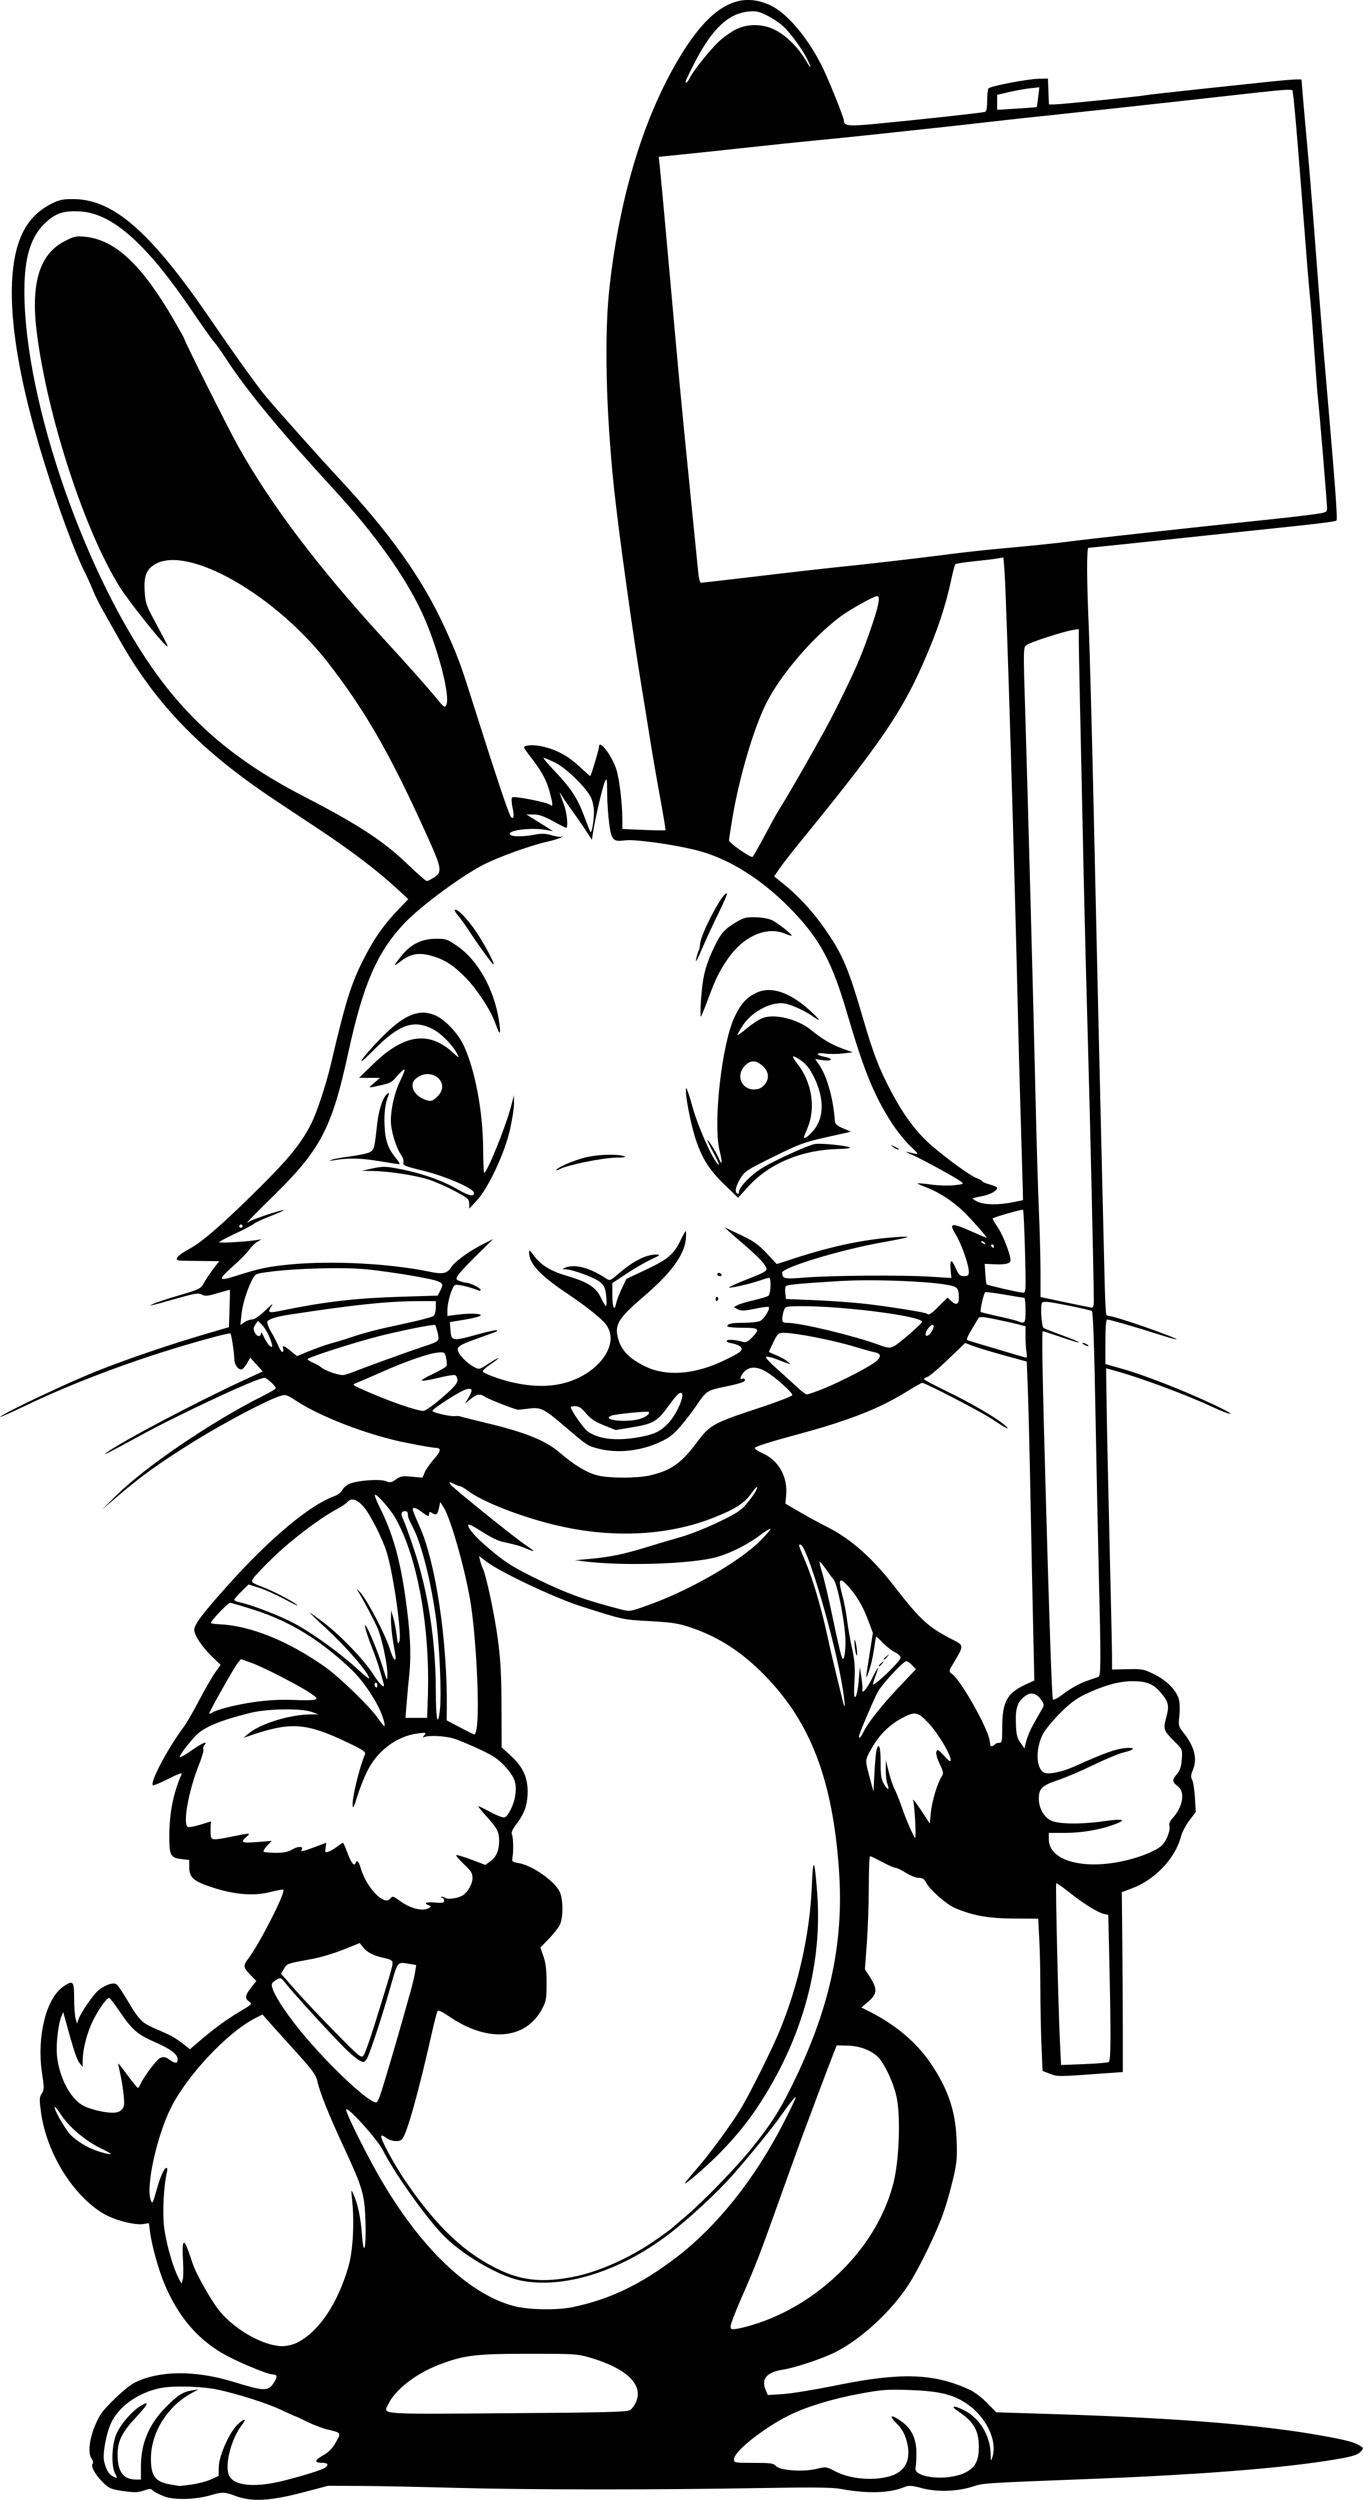 <?xml version="1.0" encoding="UTF-8" standalone="no"?>
<!-- Created with Inkscape (http://www.inkscape.org/) -->

<svg
   width="58.98mm"
   height="108.112mm"
   viewBox="0 0 58.98 108.112"
   version="1.1"
   id="svg1179"
   xml:space="preserve"
   inkscape:version="1.2 (dc2aedaf03, 2022-05-15)"
   sodipodi:docname="Cute rabbit holding sign.svg"
   xmlns:inkscape="http://www.inkscape.org/namespaces/inkscape"
   xmlns:sodipodi="http://sodipodi.sourceforge.net/DTD/sodipodi-0.dtd"
   xmlns="http://www.w3.org/2000/svg"
   xmlns:svg="http://www.w3.org/2000/svg"
   xmlns:rdf="http://www.w3.org/1999/02/22-rdf-syntax-ns#"
   xmlns:cc="http://creativecommons.org/ns#"
   xmlns:dc="http://purl.org/dc/elements/1.1/"><title
     id="title1199">Cute rabbit holding sign</title><sodipodi:namedview
     id="namedview1181"
     pagecolor="#ffffff"
     bordercolor="#666666"
     borderopacity="1.0"
     inkscape:showpageshadow="2"
     inkscape:pageopacity="0.0"
     inkscape:pagecheckerboard="0"
     inkscape:deskcolor="#d1d1d1"
     inkscape:document-units="mm"
     showgrid="false"
     inkscape:zoom="0.69041105"
     inkscape:cx="295.47615"
     inkscape:cy="488.83922"
     inkscape:window-width="1920"
     inkscape:window-height="991"
     inkscape:window-x="-9"
     inkscape:window-y="-9"
     inkscape:window-maximized="1"
     inkscape:current-layer="layer1" /><defs
     id="defs1176" /><g
     inkscape:label="Lager 1"
     inkscape:groupmode="layer"
     id="layer1"
     transform="translate(-26.892,-19.049)"><path
       style="fill:#000000;stroke-width:0.072"
       d="m 34.012,127.018 c -0.212,-0.076 -0.435,-0.187 -0.496,-0.248 -0.098,-0.098 -0.145,-0.099 -0.404,-0.007 -0.234,0.083 -0.401,0.089 -0.824,0.03 -0.612,-0.085 -0.692,-0.121 -1.004,-0.447 -0.294,-0.307 -0.468,-0.642 -0.386,-0.741 0.038,-0.045 0.022,-0.133 -0.039,-0.216 -0.217,-0.297 -0.047,-1.18 0.362,-1.877 0.207,-0.353 1.123,-1.222 1.482,-1.406 1.056,-0.541 2.63,-0.556 4.304,-0.041 1.342,0.413 1.493,0.415 1.742,0.022 0.153,-0.241 0.143,-0.342 -0.035,-0.342 -0.248,0 -1.658,-0.594 -2.244,-0.945 -1.104,-0.662 -1.9,-1.627 -2.47,-2.996 -0.253,-0.608 -0.545,-1.661 -0.614,-2.216 l -0.049,-0.391 -0.239,0.039 c -0.376,0.061 -1.265,-0.171 -1.737,-0.454 -1.325,-0.794 -2.451,-2.622 -2.694,-4.373 -0.078,-0.56 -0.074,-0.652 0.031,-0.813 0.109,-0.166 0.109,-0.242 0.009,-0.918 -0.229,-1.552 0.182,-3.205 0.925,-3.713 0.424,-0.29 0.467,-0.244 0.468,0.507 5.45e-4,0.367 0.03,0.764 0.065,0.883 l 0.064,0.216 0.058,-0.18 c 0.096,-0.299 0.684,-1.142 0.905,-1.3 0.328,-0.234 0.629,-0.318 0.757,-0.211 0.06,0.05 0.283,0.385 0.496,0.746 0.439,0.745 0.592,0.906 1.051,1.108 0.178,0.079 0.47,0.208 0.649,0.287 0.178,0.079 0.469,0.259 0.645,0.4 l 0.32,0.257 0.35,-0.301 c 0.651,-0.561 1.231,-0.988 1.798,-1.323 0.534,-0.315 0.557,-0.339 0.42,-0.435 -0.2,-0.14 -0.182,-0.278 0.081,-0.61 l 0.226,-0.286 -0.262,-0.269 c -0.308,-0.316 -0.318,-0.391 -0.092,-0.688 0.492,-0.645 1.63,-2.88 1.522,-2.988 -0.021,-0.021 -0.266,0.022 -0.546,0.095 -0.706,0.183 -1.53,0.124 -2.472,-0.178 -0.863,-0.277 -1.053,-0.437 -1.053,-0.888 v -0.318 l -0.338,-0.038 c -0.471,-0.053 -0.527,-0.159 -0.526,-0.986 8.14e-4,-1.001 0.174,-1.874 0.533,-2.682 0.036,-0.081 -0.144,-0.019 -0.576,0.2 -0.345,0.175 -0.646,0.3 -0.668,0.278 -0.135,-0.135 0.655,-1.618 1.372,-2.575 0.097,-0.129 0.38,-0.624 0.63,-1.1 0.25,-0.476 0.561,-1.015 0.692,-1.199 l 0.238,-0.333 -0.363,-0.351 c -0.444,-0.43 -0.778,-0.932 -0.778,-1.17 0,-0.226 0.373,-0.718 1.477,-1.948 1.808,-2.014 3.527,-3.449 4.59,-3.831 0.148,-0.053 0.299,-0.17 0.343,-0.267 0.043,-0.094 0.184,-0.215 0.312,-0.268 0.357,-0.146 1.321,-0.215 1.569,-0.112 0.181,0.075 0.237,0.065 0.434,-0.075 0.198,-0.141 0.285,-0.156 0.688,-0.118 l 0.462,0.043 0.098,-0.232 c 0.054,-0.127 0.235,-0.385 0.401,-0.573 0.314,-0.353 0.328,-0.488 0.051,-0.488 -0.089,0 -0.639,-0.095 -1.223,-0.211 -1.648,-0.328 -3.687,-1.102 -4.786,-1.817 -0.429,-0.279 -0.459,-0.288 -0.721,-0.204 -0.572,0.183 -2.367,1.13 -3.661,1.931 -1.564,0.968 -2.34,1.528 -3.496,2.522 l -0.541,0.465 0.619,-0.613 c 1.264,-1.252 4.109,-3.187 6.319,-4.298 0.327,-0.164 0.595,-0.321 0.595,-0.348 0,-0.094 -0.388,-0.454 -0.489,-0.454 -0.317,0 -3.706,1.58 -5.494,2.561 -1.116,0.612 -1.551,0.834 -1.381,0.704 0.606,-0.463 3.905,-2.207 6.018,-3.18 l 0.78,-0.36 -0.27,-0.299 -0.27,-0.299 -0.146,0.256 c -0.081,0.141 -0.186,0.256 -0.235,0.256 -0.171,0 -0.315,-0.228 -0.315,-0.5 0,-0.252 -0.119,-1.012 -0.165,-1.059 -0.031,-0.031 -1.058,0.239 -2.105,0.552 -2.37,0.709 -4.81,1.637 -6.74,2.563 -0.694,0.333 -1.197,0.554 -1.117,0.491 0.278,-0.222 2.896,-1.46 4.145,-1.96 1.317,-0.527 3.189,-1.166 4.806,-1.638 l 0.949,-0.277 0.026,-0.797 c 0.014,-0.439 0.022,-0.806 0.018,-0.815 -0.004,-0.01 -0.241,0.052 -0.526,0.138 -0.437,0.131 -0.544,0.141 -0.689,0.064 -0.147,-0.079 -0.298,-0.055 -1.098,0.171 -1.194,0.337 -1.258,0.352 -0.999,0.228 0.119,-0.057 0.626,-0.224 1.127,-0.371 0.884,-0.259 0.916,-0.276 1.069,-0.548 0.087,-0.154 0.269,-0.426 0.404,-0.603 l 0.246,-0.322 -0.828,-0.009 c -0.456,-0.005 -0.858,-0.013 -0.895,-0.018 -0.254,-0.035 -0.077,-0.228 0.492,-0.54 0.535,-0.293 1.487,-1.129 3.005,-2.64 1.275,-1.269 1.784,-1.901 2.211,-2.744 0.239,-0.473 0.642,-1.69 0.845,-2.556 0.679,-2.896 0.906,-3.597 1.564,-4.83 0.391,-0.732 0.764,-1.246 1.352,-1.864 L 44.561,57.935 44.056,57.472 c -0.888,-0.816 -2.043,-1.689 -3.528,-2.668 -0.795,-0.524 -1.7,-1.126 -2.011,-1.336 -3.038,-2.059 -4.932,-4.041 -6.462,-6.762 -0.212,-0.377 -0.524,-0.928 -0.693,-1.225 -0.169,-0.297 -0.374,-0.711 -0.456,-0.919 -0.081,-0.208 -0.251,-0.581 -0.376,-0.829 -0.4,-0.791 -1.128,-2.765 -1.719,-4.664 -1.296,-4.162 -1.707,-7.346 -1.193,-9.261 0.256,-0.954 0.743,-1.577 1.537,-1.966 0.322,-0.157 0.479,-0.188 0.944,-0.182 1.723,0.022 3.336,1.445 5.906,5.205 1.035,1.515 2.015,2.881 2.379,3.316 0.513,0.613 2.375,2.699 3.119,3.496 2.246,2.404 3.665,4.395 4.624,6.493 0.539,1.178 0.667,1.517 1.134,2.986 0.76,2.393 0.848,2.667 1.266,3.929 0.223,0.674 0.435,1.256 0.471,1.293 0.125,0.129 0.153,-0.024 0.073,-0.399 -0.048,-0.224 -0.055,-0.404 -0.016,-0.443 0.073,-0.073 1.506,0.208 1.651,0.324 0.121,0.097 0.117,-0.003 -0.024,-0.545 -0.129,-0.498 -0.353,-0.914 -0.802,-1.491 -0.17,-0.218 -0.309,-0.418 -0.309,-0.445 -1.44e-4,-0.118 0.462,-0.133 0.872,-0.028 0.595,0.152 1.055,0.412 1.557,0.879 0.228,0.212 0.422,0.386 0.431,0.386 0.033,0 0.383,-1.163 0.383,-1.271 0,-0.354 0.583,0.421 0.758,1.008 0.126,0.421 0.248,1.454 0.25,2.109 l 0.001,0.44 0.919,0.04 c 0.505,0.022 0.931,0.028 0.945,0.014 0.014,-0.014 -0.089,-0.652 -0.231,-1.417 -0.141,-0.765 -0.342,-1.927 -0.445,-2.581 -0.103,-0.654 -0.266,-1.662 -0.362,-2.24 -0.382,-2.308 -0.988,-6.674 -1.185,-8.537 -0.356,-3.369 -0.429,-6.677 -0.193,-8.753 0.449,-3.956 1.49,-7.354 3.038,-9.917 1.318,-2.183 2.532,-2.875 3.916,-2.234 0.738,0.342 1.669,1.456 2.282,2.732 0.291,0.605 0.901,2.129 0.902,2.25 5.46e-4,0.242 0.193,0.261 1.459,0.139 1.868,-0.18 4.548,-0.473 4.651,-0.509 0.059,-0.02 0.09,-0.187 0.091,-0.484 5.44e-4,-0.249 0.025,-0.487 0.054,-0.529 0.07,-0.101 1.674,-0.41 2.179,-0.42 l 0.396,-0.008 0.021,0.559 0.021,0.559 0.231,-2.71e-4 c 0.271,-5.5e-4 3.679,-0.343 3.944,-0.397 0.099,-0.02 1.105,-0.134 2.235,-0.254 1.13,-0.12 2.504,-0.266 3.053,-0.324 0.549,-0.058 1.104,-0.106 1.233,-0.106 h 0.234 l 0.047,0.595 c 0.026,0.327 0.111,1.292 0.19,2.145 0.079,0.852 0.208,2.409 0.288,3.46 0.279,3.682 0.378,4.926 0.542,6.83 0.41,4.767 0.5,5.992 0.444,6.048 -0.045,0.045 -0.854,0.146 -2.788,0.345 -0.615,0.063 -1.863,0.195 -2.775,0.293 -2.587,0.277 -5.105,0.54 -5.169,0.54 -0.079,0 -0.072,1.491 0.014,3.375 0.039,0.86 0.136,4.466 0.215,8.015 0.174,7.8 0.269,11.926 0.363,15.75 0.039,1.586 0.087,3.575 0.106,4.421 0.019,0.846 0.053,1.567 0.076,1.604 0.023,0.037 0.09,0.067 0.15,0.067 0.251,0 3.099,0.997 2.875,1.006 -0.04,0.001 -0.413,-0.106 -0.829,-0.24 -0.913,-0.293 -2.054,-0.622 -2.159,-0.622 -0.049,0 -0.076,0.337 -0.076,0.963 v 0.963 l 0.703,0.199 c 1.148,0.325 3.192,1.145 4.44,1.78 0.542,0.276 0.198,0.205 -0.431,-0.089 -1.139,-0.532 -3.088,-1.262 -4.21,-1.576 l -0.471,-0.132 0.022,1.595 c 0.012,0.877 0.07,3.574 0.128,5.992 0.058,2.418 0.106,4.632 0.106,4.92 l -2.18e-4,0.523 0.673,-0.015 c 0.63,-0.015 0.704,0 1.15,0.219 0.587,0.289 1.022,0.755 1.088,1.165 0.025,0.158 0.025,0.465 -1.42e-4,0.681 -0.043,0.365 -0.03,0.413 0.18,0.678 0.481,0.607 0.611,1.131 0.404,1.626 -0.086,0.207 -0.092,0.296 -0.026,0.419 0.046,0.086 0.099,0.434 0.119,0.774 l 0.035,0.618 -0.276,0.36 c -0.152,0.198 -0.317,0.518 -0.368,0.711 -0.242,0.927 -1.125,1.858 -2.11,2.226 l -0.445,0.166 0.021,2.16 c 0.012,1.188 0.022,2.939 0.022,3.89 l 8.13e-4,1.73 -0.613,0.044 c -2.243,0.162 -2.199,0.162 -2.537,0.032 l -0.324,-0.124 -0.047,-1.13 c -0.026,-0.621 -0.047,-1.697 -0.047,-2.391 -2.73e-4,-0.694 -0.021,-1.667 -0.047,-2.163 l -0.046,-0.901 -1.053,-0.005 c -1.104,-0.006 -1.785,-0.128 -2.557,-0.459 -0.372,-0.16 -1.081,-0.788 -1.244,-1.102 -0.077,-0.149 -0.156,-0.199 -0.315,-0.199 -0.117,0 -0.365,-0.097 -0.553,-0.216 -0.188,-0.119 -0.391,-0.217 -0.453,-0.218 -0.062,-6.78e-4 -0.321,-0.114 -0.577,-0.252 -0.256,-0.138 -0.491,-0.251 -0.523,-0.251 -0.032,0 -0.057,0.592 -0.057,1.316 5.4e-5,0.724 -0.038,1.823 -0.084,2.444 l -0.084,1.128 0.228,0.356 c 0.319,0.497 0.304,0.713 -0.074,1.037 l -0.304,0.262 0.363,0.184 c 1.118,0.566 2.022,1.33 2.621,2.212 0.761,1.121 1.084,2.067 1.133,3.316 0.031,0.793 0.013,0.998 -0.152,1.705 -0.103,0.442 -0.287,1.091 -0.41,1.442 -0.308,0.881 -1.058,2.425 -1.527,3.145 -0.75,1.151 -2.043,2.34 -3.152,2.9 -0.55,0.278 -1.754,0.681 -2.258,0.756 -0.707,0.105 -0.963,0.398 -0.765,0.876 l 0.093,0.225 0.654,-0.041 c 0.36,-0.022 1.4,-0.192 2.312,-0.378 2.818,-0.573 4.231,-0.524 5.794,0.201 0.183,0.085 0.512,0.337 0.73,0.559 l 0.396,0.405 2.703,0.086 c 5.159,0.165 8.782,0.458 11.353,0.919 1.109,0.199 1.429,0.283 1.682,0.441 0.161,0.101 0.163,0.112 0.043,0.245 -0.158,0.175 -0.43,0.248 -1.588,0.424 -2.123,0.323 -5.625,0.593 -9.795,0.755 -5.035,0.195 -4.941,0.189 -5.406,0.341 -0.662,0.216 -1.544,0.245 -2.199,0.073 -0.462,-0.121 -0.573,-0.129 -0.764,-0.05 -0.646,0.268 -1.605,0.294 -2.769,0.078 -0.349,-0.065 -1.226,-0.074 -3.424,-0.035 -4.585,0.08 -10.105,0.077 -13.155,-0.007 -1.526,-0.042 -3.408,-0.08 -4.181,-0.084 l -1.406,-0.008 -1.14,0.299 c -1.368,0.359 -2.182,0.401 -2.861,0.145 -0.48,-0.18 -0.575,-0.184 -1.081,-0.036 -0.666,0.193 -1.555,0.219 -2.007,0.057 z m 1.178,-0.517 c 0.278,-0.039 0.652,-0.138 0.832,-0.22 l 0.328,-0.15 0.009,-0.399 c 0.011,-0.482 0.469,-1.504 0.821,-1.832 0.301,-0.281 0.403,-0.265 0.178,0.029 -0.499,0.655 -0.778,1.85 -0.523,2.241 0.264,0.403 1.166,0.464 2.355,0.16 0.927,-0.237 1.664,-0.471 1.784,-0.566 0.147,-0.117 0.103,-0.198 -0.108,-0.199 -0.38,-0.002 -0.385,-0.103 -0.013,-0.312 0.26,-0.146 0.416,-0.303 0.57,-0.573 0.24,-0.42 0.242,-0.417 -0.354,-0.556 -0.215,-0.05 -0.612,-0.201 -0.881,-0.334 -0.269,-0.133 -0.504,-0.242 -0.521,-0.242 -0.017,0 -0.303,-0.129 -0.635,-0.286 -0.577,-0.273 -1.881,-0.687 -2.726,-0.865 -0.661,-0.14 -1.871,-0.177 -2.422,-0.075 -0.93,0.173 -1.758,0.723 -2.137,1.421 -0.233,0.429 -0.428,1.409 -0.35,1.756 0.076,0.338 0.198,0.553 0.364,0.642 0.206,0.11 0.221,0.093 0.107,-0.124 -0.176,-0.337 -0.137,-1.279 0.071,-1.726 0.197,-0.424 0.659,-0.956 1.026,-1.183 0.415,-0.256 0.356,-0.096 -0.174,0.471 -0.627,0.671 -0.811,1.043 -0.811,1.633 0,0.74 0.248,1.075 0.798,1.075 h 0.212 v -0.564 c 0,-0.984 0.328,-1.785 1.033,-2.519 0.518,-0.539 0.776,-0.71 1.166,-0.771 l 0.288,-0.045 -0.288,0.157 c -1.062,0.579 -1.766,1.711 -1.766,2.842 0,0.757 0.188,1.002 0.856,1.115 0.183,0.031 0.35,0.06 0.37,0.063 0.02,0.004 0.263,-0.025 0.541,-0.063 z M 65.421,126.136 c 0.68,-0.204 0.926,-0.754 0.694,-1.553 -0.089,-0.305 -0.206,-0.504 -0.43,-0.728 -0.363,-0.363 -0.239,-0.409 0.219,-0.08 0.435,0.313 0.643,0.752 0.643,1.358 0,0.258 -0.016,0.548 -0.036,0.646 -0.09,0.44 1.389,0.584 2.147,0.208 0.442,-0.219 0.594,-0.512 0.589,-1.142 -0.004,-0.682 -0.227,-1.066 -0.858,-1.484 -0.378,-0.25 -0.281,-0.31 0.165,-0.1 0.711,0.334 1.191,1.105 1.207,1.939 0.006,0.316 0.009,0.32 0.075,0.113 0.232,-0.725 -0.296,-1.786 -1.167,-2.345 -0.582,-0.374 -1.175,-0.51 -2.411,-0.553 -0.961,-0.034 -1.197,-0.017 -2.126,0.153 -1.21,0.221 -2.367,0.575 -3.115,0.952 -1.122,0.565 -2.363,1.557 -2.363,1.888 0,0.154 0.023,0.158 0.849,0.158 0.74,0 0.864,0.017 0.965,0.135 0.166,0.193 1.168,0.265 1.748,0.126 0.423,-0.102 0.43,-0.101 0.834,0.111 0.631,0.331 1.648,0.416 2.372,0.199 z m -11.261,-2.856 c 0.086,-0.056 0.206,-0.226 0.267,-0.378 0.297,-0.743 -0.448,-1.438 -2.033,-1.898 -0.515,-0.149 -0.692,-0.16 -2.642,-0.158 -2.304,0.003 -2.788,0.062 -3.867,0.476 -0.991,0.38 -1.89,1.077 -2.187,1.696 -0.224,0.467 -0.55,0.441 5.139,0.401 4.289,-0.03 5.195,-0.054 5.324,-0.139 z m -14.433,-2.903 c 0.944,-0.459 1.773,-1.68 2.244,-3.305 0.193,-0.665 0.261,-1.882 0.159,-2.86 -0.051,-0.488 -0.049,-0.497 0.056,-0.266 0.188,0.414 0.318,1.025 0.367,1.727 0.074,1.051 0.192,0.63 0.154,-0.551 -0.037,-1.168 -0.123,-1.463 -0.941,-3.218 -0.633,-1.359 -1.036,-2.361 -1.138,-2.832 -0.063,-0.292 -0.205,-0.485 -1.026,-1.39 -0.524,-0.578 -1.042,-1.154 -1.152,-1.28 l -0.2,-0.229 -0.305,0.155 c -1.197,0.607 -2.942,2.457 -3.65,3.867 -0.624,1.243 -1.105,3.455 -0.874,4.017 0.069,0.168 0.077,0.152 0.262,-0.505 0.146,-0.52 0.32,-0.901 0.411,-0.901 0.037,0 0.049,0.073 0.027,0.162 -0.143,0.583 -0.205,1.74 -0.129,2.387 0.082,0.692 0.378,1.742 0.624,2.211 l 0.131,0.25 0.052,-0.18 c 0.029,-0.099 0.035,-0.461 0.013,-0.805 -0.053,-0.844 0.018,-1.012 0.207,-0.492 0.08,0.218 0.171,0.482 0.204,0.586 0.138,0.445 0.821,1.652 1.178,2.083 0.682,0.823 1.907,1.505 2.711,1.51 0.176,0.001 0.452,-0.062 0.613,-0.141 z m 19.929,-0.841 c 1.247,-0.412 2.418,-1.118 3.438,-2.071 1.228,-1.148 2.069,-2.51 2.453,-3.976 0.25,-0.954 0.325,-2.863 0.146,-3.728 -0.129,-0.625 -0.536,-1.493 -0.827,-1.766 -0.306,-0.287 -0.791,-0.464 -1.305,-0.476 l -0.463,-0.011 -0.17,0.433 c -0.188,0.48 -0.952,2.506 -1.345,3.568 -0.139,0.377 -0.582,1.606 -0.984,2.732 -0.842,2.359 -0.997,2.758 -1.628,4.2 -0.254,0.582 -0.463,1.128 -0.463,1.214 0,0.143 0.025,0.152 0.306,0.107 0.168,-0.027 0.546,-0.129 0.84,-0.226 z m -7.958,-0.712 c 1.602,-0.339 2.921,-0.974 4.46,-2.145 1.751,-1.333 3.394,-3.39 4.63,-5.798 0.294,-0.572 0.534,-1.075 0.534,-1.118 0,-0.075 -0.251,0.237 -0.675,0.84 -0.332,0.472 -1.249,1.6 -2.007,2.468 -0.68,0.778 -1.942,1.948 -2.832,2.624 -2.115,1.607 -4.576,2.365 -6.415,1.977 -1.001,-0.211 -2.606,-1.173 -3.409,-2.043 -0.794,-0.86 -2.055,-2.651 -2.522,-3.582 -0.239,-0.476 -1.538,-1.917 -1.589,-1.763 -0.034,0.101 0.737,1.674 1.359,2.775 1.779,3.149 3.951,5.244 5.946,5.736 0.64,0.158 1.852,0.172 2.523,0.03 z m -0.015,-1.301 c 1.086,-0.21 2.408,-0.793 3.51,-1.548 0.338,-0.231 0.68,-0.479 0.76,-0.551 0.08,-0.072 0.372,-0.321 0.649,-0.554 0.705,-0.594 2.184,-2.12 2.801,-2.892 0.849,-1.061 1.183,-1.575 1.71,-2.632 1.668,-3.345 2.305,-6.212 2.085,-9.395 -0.269,-3.91 -1.223,-6.413 -3.22,-8.45 -0.99,-1.011 -1.983,-1.652 -3.188,-2.062 -0.528,-0.18 -0.798,-0.222 -1.783,-0.278 -1.202,-0.069 -1.115,-0.05 -2.985,-0.646 -1.115,-0.355 -3.484,-1.472 -4.069,-1.919 l -0.334,-0.255 0.049,0.204 c 0.027,0.112 0.077,0.258 0.111,0.325 0.146,0.285 0.51,1.986 0.653,3.051 0.121,0.899 0.156,1.544 0.161,2.926 l 0.006,1.773 0.405,0.37 c 0.509,0.465 0.726,0.933 0.721,1.555 -0.004,0.55 -0.137,0.936 -0.475,1.378 -0.18,0.236 -0.245,0.38 -0.207,0.459 0.062,0.13 0.076,0.742 0.023,1.014 -0.032,0.161 -0.006,0.183 0.275,0.231 0.591,0.102 1.55,0.774 1.771,1.24 0.155,0.327 0.156,1.129 0.002,1.437 -0.064,0.127 -0.278,0.398 -0.477,0.602 l -0.361,0.371 0.134,0.386 c 0.098,0.282 0.134,0.59 0.134,1.143 0,0.681 -0.019,0.793 -0.193,1.122 -0.706,1.338 -2.35,1.475 -4.014,0.335 -0.302,-0.207 -0.48,-0.289 -0.512,-0.236 -0.027,0.044 -0.124,0.412 -0.216,0.817 -0.613,2.719 -1.098,4.457 -1.315,4.719 -0.115,0.139 -0.481,0.107 -0.693,-0.059 -0.104,-0.082 -0.201,-0.117 -0.214,-0.078 -0.041,0.122 0.537,1.198 1.04,1.936 1.385,2.035 2.643,3.208 4.193,3.908 0.933,0.421 1.816,0.494 3.062,0.254 z m 4.881,-4.106 c 0.059,-0.078 0.29,-0.353 0.513,-0.611 0.564,-0.653 1.507,-1.945 1.892,-2.592 0.413,-0.695 1.324,-2.526 1.652,-3.319 0.82,-1.984 1.316,-4.202 1.4,-6.271 0.054,-1.312 0.12,-1.22 0.234,0.324 0.214,2.899 -0.539,5.867 -2.178,8.588 -0.612,1.016 -1.196,1.77 -2.029,2.621 -0.634,0.647 -1.715,1.565 -1.483,1.259 z m -25.337,-1.47 c -0.656,-0.321 -1.359,-0.919 -1.703,-1.45 -0.127,-0.196 -0.245,-0.343 -0.262,-0.326 -0.064,0.064 0.438,0.952 0.681,1.205 0.297,0.308 0.845,0.621 1.312,0.75 0.574,0.158 0.567,0.112 -0.028,-0.179 z m 0.935,-1.661 c 0.109,-0.12 0.121,-0.219 0.08,-0.633 -0.027,-0.27 -0.093,-0.684 -0.148,-0.92 -0.055,-0.236 -0.093,-0.436 -0.085,-0.445 0.008,-0.008 0.192,0.227 0.409,0.522 0.217,0.295 0.415,0.536 0.441,0.537 0.025,0 0.067,-0.054 0.092,-0.119 0.119,-0.31 0.727,-1.123 0.886,-1.183 0.137,-0.052 0.223,-0.035 0.381,0.077 0.258,0.184 0.361,0.183 0.361,-0.003 0,-0.226 -0.292,-0.448 -0.988,-0.753 -0.752,-0.329 -0.979,-0.526 -1.517,-1.316 -0.223,-0.327 -0.428,-0.595 -0.457,-0.595 -0.106,0 -0.441,0.467 -0.689,0.958 -0.263,0.522 -0.453,1.247 -0.458,1.745 l -0.003,0.288 -0.137,-0.179 c -0.122,-0.158 -0.25,-0.548 -0.604,-1.84 l -0.099,-0.36 -0.084,0.207 c -0.136,0.334 -0.232,1.195 -0.187,1.664 0.093,0.95 0.583,1.888 1.14,2.18 0.296,0.155 0.871,0.296 1.243,0.303 0.208,0.004 0.333,-0.036 0.424,-0.136 z m 11.217,-0.727 c 0.232,-0.741 0.641,-2.123 0.895,-3.023 0.139,-0.496 0.318,-1.128 0.396,-1.406 0.078,-0.278 0.162,-0.638 0.187,-0.8 l 0.045,-0.296 -0.278,-0.046 c -0.563,-0.093 -0.504,-0.172 -0.889,1.178 -0.345,1.21 -0.869,2.785 -0.976,2.937 -0.105,0.149 -0.13,0.154 -0.309,0.061 -0.107,-0.056 -0.373,-0.276 -0.591,-0.49 -0.61,-0.598 -2.272,-2.416 -2.65,-2.899 -0.149,-0.191 -0.179,-0.201 -0.339,-0.115 -0.096,0.052 -0.19,0.134 -0.209,0.183 -0.08,0.208 0.429,1.054 1.211,2.017 1.192,1.467 3.042,3.203 3.316,3.113 0.037,-0.012 0.123,-0.199 0.19,-0.414 z m 31.491,-1.326 c 0.09,-0.056 0.097,-1.097 0.029,-4.201 l -0.048,-2.168 -0.187,-0.039 c -0.26,-0.054 -0.897,-0.451 -1.514,-0.943 -0.286,-0.229 -0.535,-0.401 -0.553,-0.383 -0.037,0.037 0.087,5.322 0.161,6.858 l 0.048,1.001 0.994,-0.039 c 0.546,-0.022 1.028,-0.061 1.07,-0.087 z m -31.79,-1.553 c 0.682,-2.186 0.798,-2.58 0.798,-2.725 0,-0.118 -0.072,-0.162 -0.364,-0.225 -0.457,-0.098 -0.737,-0.241 -0.916,-0.469 l -0.139,-0.177 -0.714,0.286 c -0.393,0.158 -0.99,0.337 -1.327,0.398 -1.118,0.204 -1.104,0.199 -1.237,0.427 l -0.126,0.215 0.598,0.684 c 0.329,0.376 1.109,1.202 1.733,1.837 1.083,1.1 1.14,1.146 1.241,1.009 0.058,-0.079 0.262,-0.647 0.454,-1.261 z m 2.382,-5.115 c 0.091,-0.058 0.088,-0.074 -0.018,-0.115 -0.246,-0.095 -0.116,-0.152 0.272,-0.119 0.331,0.028 0.396,0.014 0.396,-0.084 0,-0.064 -0.038,-0.117 -0.084,-0.117 -0.046,0 -0.066,-0.018 -0.043,-0.041 0.023,-0.023 0.102,-0.003 0.176,0.043 0.134,0.083 0.595,0.008 0.783,-0.128 0.209,-0.152 0.394,-0.492 0.394,-0.727 0,-0.216 -0.059,-0.312 -0.371,-0.605 -0.204,-0.191 -0.352,-0.366 -0.33,-0.388 0.022,-0.022 0.315,0.064 0.65,0.191 l 0.609,0.231 0.222,-0.164 c 0.251,-0.186 0.373,-0.469 0.373,-0.869 0,-0.395 -0.081,-0.553 -0.539,-1.057 -0.225,-0.248 -0.387,-0.451 -0.358,-0.451 0.028,0 0.271,0.118 0.539,0.263 0.272,0.147 0.537,0.244 0.6,0.22 0.159,-0.061 0.402,-0.568 0.454,-0.946 0.073,-0.529 -0.018,-0.792 -0.428,-1.241 -0.305,-0.335 -0.511,-0.475 -1.097,-0.749 -0.396,-0.185 -0.894,-0.394 -1.105,-0.464 -0.38,-0.125 -1.166,-0.163 -1.332,-0.063 -0.047,0.028 -0.037,-0.009 0.022,-0.082 0.104,-0.128 0.091,-0.131 -0.288,-0.082 -0.904,0.118 -1.747,0.753 -2.184,1.646 -0.141,0.288 -0.327,0.761 -0.414,1.05 -0.087,0.29 -0.172,0.512 -0.19,0.494 -0.11,-0.11 0.215,-1.557 0.516,-2.296 0.041,-0.1 -0.102,-0.194 -0.789,-0.521 -1.765,-0.839 -2.43,-0.884 -4.183,-0.283 l -0.288,0.099 0.216,-0.183 c 0.503,-0.425 1.774,-0.821 2.667,-0.831 l 0.36,-0.004 -0.288,-0.104 c -0.455,-0.164 -1.927,-0.141 -2.655,0.041 -1.363,0.341 -2.037,0.627 -2.396,1.018 -0.352,0.382 -0.7,0.857 -0.659,0.898 0.021,0.021 0.25,-0.11 0.509,-0.292 0.475,-0.332 0.729,-0.435 0.554,-0.224 -0.048,0.058 -0.067,0.138 -0.042,0.178 0.025,0.04 -0.055,0.325 -0.179,0.633 -0.468,1.169 -0.729,2.635 -0.485,2.726 0.05,0.018 0.294,-0.028 0.542,-0.104 l 0.452,-0.138 -0.013,0.156 c -0.007,0.086 -0.008,0.262 -0.002,0.39 0.014,0.282 0.055,0.286 0.984,0.096 0.357,-0.073 0.66,-0.123 0.674,-0.11 0.014,0.012 -0.043,0.081 -0.126,0.152 -0.261,0.224 -0.176,0.261 0.48,0.207 l 0.631,-0.051 -0.199,0.21 c -0.11,0.116 -0.177,0.232 -0.15,0.259 0.027,0.027 0.263,0.049 0.524,0.049 0.352,0 0.538,-0.039 0.718,-0.148 0.237,-0.144 0.496,-0.142 0.406,0.004 -0.069,0.111 0.047,0.089 0.576,-0.11 l 0.486,-0.183 -0.032,0.22 c -0.029,0.196 -0.016,0.215 0.118,0.172 0.082,-0.026 0.25,-0.124 0.373,-0.217 0.123,-0.093 0.24,-0.17 0.261,-0.17 0.021,0 0.108,0.194 0.194,0.43 0.156,0.429 0.297,0.609 0.351,0.448 0.055,-0.164 0.138,-0.082 0.227,0.222 0.253,0.862 1.028,1.653 1.282,1.307 0.085,-0.116 0.116,-0.108 0.421,0.111 0.47,0.337 0.996,0.461 1.256,0.297 z m 29.855,-1.991 c 0.837,-0.159 1.672,-0.492 1.894,-0.757 0.199,-0.237 0.344,-0.666 0.28,-0.832 -0.023,-0.06 0.039,-0.193 0.14,-0.301 0.436,-0.466 0.555,-1.117 0.248,-1.36 -0.268,-0.213 -0.278,-0.287 -0.073,-0.531 0.15,-0.179 0.202,-0.328 0.225,-0.656 0.031,-0.424 0.03,-0.424 -0.308,-0.763 -0.487,-0.487 -0.504,-0.537 -0.364,-1.054 0.139,-0.517 0.1,-0.681 -0.264,-1.095 -0.312,-0.356 -0.597,-0.466 -1.203,-0.466 -0.573,0 -1.225,0.18 -2.023,0.558 -0.409,0.194 -0.673,0.392 -1.119,0.839 -0.321,0.322 -0.658,0.738 -0.747,0.924 -0.319,0.661 -0.271,1.505 0.094,1.644 0.194,0.074 0.781,-0.05 1.262,-0.267 1.399,-0.631 1.924,-0.811 2.375,-0.813 0.321,-0.001 0.209,0.091 -0.249,0.204 -0.198,0.049 -0.782,0.294 -1.298,0.544 -0.515,0.25 -1.205,0.544 -1.532,0.652 -0.67,0.222 -0.811,0.36 -0.811,0.796 1.44e-4,0.387 0.198,0.759 0.494,0.93 0.295,0.17 1.274,0.191 2.284,0.049 0.865,-0.122 1.055,-0.078 0.531,0.121 -0.63,0.24 -1.438,0.38 -2.189,0.38 h -0.688 v 0.272 c 0,0.877 1.329,1.307 3.038,0.983 z m -8.823,-1.778 c -0.022,-0.406 -0.062,-0.804 -0.089,-0.883 -0.047,-0.138 0.215,0.217 0.56,0.757 l 0.161,0.252 0.044,-0.469 c 0.045,-0.48 0.283,-1.281 0.467,-1.566 0.092,-0.144 0.084,-0.2 -0.086,-0.558 -0.113,-0.238 -0.169,-0.449 -0.139,-0.525 0.042,-0.109 0.084,-0.089 0.297,0.143 0.137,0.149 0.264,0.27 0.283,0.27 0.208,0 -0.464,-1.178 -0.966,-1.695 -0.427,-0.439 -0.553,-0.459 -1.094,-0.171 -0.565,0.301 -1.003,0.739 -1.336,1.334 -0.283,0.505 -0.281,0.46 -0.04,1.355 l 0.134,0.498 0.042,-0.823 c 0.023,-0.453 0.064,-0.896 0.091,-0.985 0.105,-0.349 0.176,-0.131 0.176,0.541 2.18e-4,0.581 0.026,0.745 0.148,0.945 0.17,0.278 0.251,0.266 0.142,-0.021 -0.041,-0.107 -0.072,-0.379 -0.069,-0.605 l 0.005,-0.41 0.126,0.505 c 0.069,0.278 0.184,0.616 0.256,0.753 0.072,0.136 0.205,0.468 0.296,0.737 0.191,0.56 0.539,1.358 0.593,1.358 0.02,0 0.019,-0.332 -0.003,-0.739 z m 5.109,-4.163 c 0.121,-0.218 0.28,-0.498 0.354,-0.622 0.128,-0.215 0.129,-0.234 0.008,-0.418 -0.193,-0.294 -0.432,-0.377 -0.66,-0.228 -0.372,0.244 -0.477,0.521 -0.454,1.196 0.018,0.512 0.05,0.653 0.196,0.857 l 0.174,0.244 0.081,-0.316 c 0.044,-0.174 0.18,-0.495 0.3,-0.713 z m -1.667,0.865 c 0.024,-0.04 0.108,-0.072 0.184,-0.072 0.128,0 0.14,-0.055 0.14,-0.631 8.14e-4,-1.181 0.203,-1.535 1.11,-1.938 l 0.281,-0.125 -0.049,-2.131 c -0.027,-1.172 -0.079,-3.721 -0.116,-5.663 -0.037,-1.943 -0.089,-4.088 -0.116,-4.767 l -0.048,-1.235 -0.982,-0.27 c -0.54,-0.148 -1.14,-0.329 -1.333,-0.402 l -0.351,-0.132 -0.738,0.709 c -0.406,0.39 -0.808,0.731 -0.892,0.758 -0.085,0.027 -0.153,0.071 -0.151,0.098 0.001,0.027 0.457,0.269 1.013,0.538 1.053,0.509 2.169,1.164 2.503,1.469 0.259,0.237 0.052,0.134 -0.598,-0.298 -0.468,-0.31 -2.862,-1.551 -2.994,-1.551 -0.032,0 -0.329,0.168 -0.659,0.373 -0.78,0.484 -1.562,0.849 -2.585,1.204 -0.765,0.266 -1.207,0.399 -2.34,0.705 -1.005,0.272 -1.621,0.469 -1.66,0.532 -0.023,0.037 0.132,0.144 0.344,0.238 0.69,0.305 1.087,1.017 1.012,1.813 l -0.034,0.36 0.637,0.371 c 0.35,0.204 0.88,0.492 1.177,0.64 1.003,0.5 1.944,1.331 2.886,2.547 1.148,1.484 1.487,1.792 2.579,2.345 0.443,0.224 0.444,0.249 0.033,0.932 -0.249,0.414 -0.25,0.421 -0.107,0.522 0.388,0.272 1.565,2.36 1.638,2.905 0.014,0.104 0.028,0.198 0.03,0.208 0.013,0.048 0.146,0.009 0.185,-0.054 z m -5.651,-0.595 c 0.203,-0.402 0.808,-1.154 1.601,-1.989 l 0.639,-0.673 -0.163,-0.174 c -0.09,-0.095 -0.201,-0.174 -0.246,-0.174 -0.137,0 -1.084,1.022 -1.252,1.351 -0.22,0.432 -0.802,1.806 -0.802,1.893 0,0.143 0.071,0.068 0.224,-0.234 z m -16.776,-0.063 c 0.154,-0.77 -0.014,-4.128 -0.282,-5.65 -0.249,-1.413 -0.839,-3.47 -1.126,-3.929 l -0.158,-0.252 -0.051,0.238 c -0.066,0.309 -0.116,0.352 -0.287,0.245 -0.116,-0.073 -0.141,-0.069 -0.141,0.021 0,0.148 -0.043,0.138 -0.318,-0.071 -0.278,-0.212 -0.436,-0.234 -0.381,-0.054 0.021,0.069 0.155,0.39 0.298,0.712 0.691,1.56 1.194,4.957 1.163,7.848 l -0.005,0.505 0.577,0.304 c 0.317,0.167 0.597,0.305 0.622,0.306 0.025,0.001 0.065,-0.099 0.09,-0.223 z M 43.481,93.397 C 43.285,92.745 42.65,91.772 42.056,91.214 40.725,89.961 39.438,89.174 37.919,88.684 37.382,88.511 36.901,88.37 36.849,88.37 c -0.092,0 -0.83,0.77 -0.83,0.866 0,0.026 0.154,0.053 0.342,0.06 1.345,0.049 3.012,0.721 4.622,1.864 0.609,0.432 1.932,1.717 2.251,2.185 0.135,0.197 0.266,0.359 0.292,0.359 0.026,6.8e-5 0.005,-0.138 -0.045,-0.307 z m 2.452,-0.452 c 0.066,-0.614 -0.018,-2.648 -0.155,-3.746 -0.203,-1.629 -0.646,-3.402 -1.026,-4.109 -0.107,-0.198 -0.197,-0.401 -0.2,-0.451 -0.012,-0.2 -0.032,-0.234 -0.131,-0.234 -0.166,0 -0.198,0.124 -0.088,0.34 0.056,0.11 0.265,0.687 0.464,1.282 0.622,1.858 0.951,3.98 0.953,6.145 6.54e-4,1.266 0.091,1.643 0.184,0.773 z m -0.528,-0.484 c 0.104,-3.011 -0.443,-6.055 -1.392,-7.738 -0.226,-0.4 -0.831,-1.09 -0.898,-1.023 -0.023,0.023 0.058,0.238 0.179,0.479 0.587,1.164 0.903,2.266 1.149,4.011 0.199,1.414 0.249,2.405 0.163,3.244 -0.041,0.396 -0.095,0.988 -0.121,1.316 l -0.047,0.595 h 0.468 0.468 z m -8.504,0.386 c 0.945,-0.222 1.878,-0.317 2.722,-0.276 0.416,0.02 0.82,0.013 0.896,-0.015 0.121,-0.045 0.098,-0.079 -0.18,-0.27 -0.476,-0.326 -2.058,-1.139 -2.571,-1.322 l -0.449,-0.161 -0.142,0.171 c -0.148,0.179 -1.23,2.097 -1.23,2.181 0,0.026 0.073,0.001 0.162,-0.056 0.089,-0.057 0.446,-0.171 0.792,-0.252 z m 26.458,-0.765 c -0.33,-2.082 -1.549,-6.234 -1.831,-6.234 -0.095,0 -0.088,0.022 0.221,0.749 0.308,0.723 0.693,2.028 0.939,3.18 0.085,0.396 0.265,1.175 0.402,1.73 0.137,0.555 0.266,1.086 0.288,1.18 0.022,0.094 0.052,0.158 0.067,0.143 0.015,-0.015 -0.024,-0.352 -0.086,-0.747 z m 10.508,-0.317 c 0.255,-0.091 0.505,-0.177 0.555,-0.192 0.11,-0.032 0.112,-0.657 0.018,-4.464 -0.037,-1.507 -0.103,-4.668 -0.146,-7.027 -0.053,-2.908 -0.103,-4.303 -0.156,-4.335 -0.043,-0.026 -0.531,-0.138 -1.084,-0.247 -0.85,-0.168 -1.017,-0.183 -1.075,-0.098 -0.073,0.108 -0.016,1.01 0.068,1.08 0.028,0.023 0.398,0.169 0.824,0.324 0.425,0.155 0.747,0.292 0.715,0.303 -0.032,0.011 -0.387,-0.094 -0.788,-0.234 -0.402,-0.14 -0.753,-0.254 -0.781,-0.254 -0.051,0 -0.019,1.858 0.119,6.776 0.167,5.982 0.275,9.079 0.319,9.15 0.027,0.044 0.23,-0.066 0.497,-0.271 0.248,-0.19 0.66,-0.42 0.915,-0.511 z m -0.076,-14.568 c -0.059,-0.038 -0.076,-0.07 -0.036,-0.07 0.04,0 0.121,0.031 0.18,0.07 0.059,0.038 0.076,0.07 0.036,0.07 -0.04,0 -0.121,-0.031 -0.18,-0.07 z m -9.743,14.553 0.053,-0.605 0.064,0.433 c 0.035,0.238 0.056,0.476 0.046,0.53 -0.044,0.248 0.192,-0.011 0.406,-0.446 0.13,-0.265 0.25,-0.481 0.265,-0.481 0.016,0 -0.033,0.162 -0.108,0.36 -0.075,0.198 -0.121,0.36 -0.102,0.36 0.143,0 1.19,-1.017 1.19,-1.156 0,-0.071 -0.106,-0.175 -0.247,-0.242 -0.136,-0.065 -0.369,-0.246 -0.518,-0.403 -0.149,-0.157 -0.281,-0.276 -0.292,-0.265 -0.012,0.012 -0.056,0.269 -0.098,0.572 -0.042,0.303 -0.14,0.723 -0.219,0.932 -0.154,0.413 -0.154,0.415 0.048,-0.859 l 0.128,-0.808 -0.238,-0.634 c -0.227,-0.603 -0.582,-1.162 -0.967,-1.524 -0.253,-0.238 -0.287,-0.099 -0.123,0.507 0.079,0.29 0.174,0.787 0.213,1.104 0.039,0.317 0.135,0.869 0.214,1.225 0.114,0.516 0.135,0.804 0.104,1.406 -0.031,0.579 -0.02,0.738 0.045,0.677 0.047,-0.044 0.109,-0.352 0.138,-0.685 z m 0.876,-0.668 c 0,-0.015 0.057,-0.072 0.126,-0.126 0.114,-0.09 0.117,-0.087 0.027,0.027 -0.094,0.12 -0.153,0.158 -0.153,0.099 z m 0.216,-0.288 c 0,-0.015 0.057,-0.072 0.126,-0.126 0.114,-0.09 0.117,-0.087 0.027,0.027 -0.094,0.12 -0.153,0.158 -0.153,0.099 z M 63.889,90.342 c -0.025,-0.186 -0.032,-0.352 -0.015,-0.369 0.017,-0.017 0.053,0.12 0.081,0.303 0.028,0.184 0.035,0.35 0.015,0.369 -0.019,0.019 -0.056,-0.117 -0.081,-0.303 z m -20.69,1.507 c -0.073,-0.073 -0.134,0.037 -0.074,0.134 0.045,0.073 0.062,0.074 0.087,0 0.017,-0.05 0.011,-0.111 -0.013,-0.135 z m 0.29,-0.001 c -0.02,-0.069 -0.091,-0.321 -0.158,-0.559 -0.067,-0.238 -0.219,-0.676 -0.338,-0.973 -0.224,-0.559 -0.372,-1.074 -0.277,-0.964 0.119,0.138 0.546,1.181 0.735,1.793 0.198,0.642 0.2,0.645 0.204,0.306 0.005,-0.393 -0.224,-1.487 -0.407,-1.943 -0.122,-0.305 -0.757,-1.5 -0.914,-1.719 -0.044,-0.062 0.02,-0.005 0.143,0.126 0.297,0.317 1.081,1.807 1.273,2.419 0.084,0.268 0.179,0.487 0.211,0.487 0.076,0 0.075,-0.007 -0.05,-0.721 -0.059,-0.337 -0.105,-0.791 -0.101,-1.009 l 0.007,-0.396 0.095,0.324 c 0.052,0.178 0.117,0.519 0.145,0.757 0.043,0.37 0.06,0.407 0.117,0.256 0.112,-0.298 -0.264,-2.937 -0.548,-3.849 -0.191,-0.614 -0.732,-1.674 -1.011,-1.983 -0.284,-0.315 -0.527,-0.383 -0.685,-0.192 -0.049,0.059 -0.262,0.201 -0.474,0.316 -0.755,0.409 -1.953,1.319 -2.742,2.082 -0.44,0.426 -0.838,0.845 -0.882,0.931 -0.077,0.147 -0.051,0.167 0.44,0.353 0.466,0.176 1.495,0.724 1.495,0.797 0,0.016 -0.269,-0.117 -0.597,-0.294 -0.328,-0.177 -0.805,-0.389 -1.059,-0.47 l -0.462,-0.148 -0.311,0.305 c -0.171,0.168 -0.311,0.33 -0.311,0.36 0,0.031 0.089,0.075 0.198,0.098 0.588,0.126 1.802,0.596 2.446,0.947 0.806,0.439 1.952,1.271 2.708,1.966 0.268,0.246 0.487,0.42 0.487,0.387 0,-0.219 -1.001,-1.378 -1.893,-2.193 -0.387,-0.353 -0.687,-0.643 -0.667,-0.643 0.02,0 0.293,0.196 0.606,0.435 0.749,0.573 1.723,1.59 2.131,2.226 0.307,0.478 0.529,0.67 0.445,0.384 z m 19.989,-1.748 c 0.007,-0.749 -0.34,-2.568 -0.527,-2.758 -0.048,-0.049 -0.194,-0.245 -0.325,-0.436 -0.131,-0.191 -0.251,-0.334 -0.268,-0.317 -0.017,0.017 0.035,0.238 0.115,0.492 0.08,0.254 0.277,1.094 0.438,1.867 0.161,0.773 0.329,1.519 0.372,1.657 0.069,0.219 0.086,0.233 0.135,0.108 0.031,-0.079 0.058,-0.354 0.06,-0.612 z M 54.735,88.541 c 1.831,-0.612 4.158,-1.935 5.104,-2.901 0.236,-0.241 0.412,-0.454 0.392,-0.474 -0.02,-0.02 -0.229,0.11 -0.464,0.289 -0.606,0.459 -1.489,0.874 -2.122,0.998 -1.323,0.258 -3.929,0.316 -5.478,0.123 l -0.396,-0.049 0.649,-0.058 c 0.85,-0.076 1.483,-0.206 2.451,-0.506 0.436,-0.135 1.101,-0.332 1.478,-0.438 0.377,-0.106 1.106,-0.395 1.622,-0.642 0.792,-0.38 0.983,-0.505 1.233,-0.805 0.308,-0.37 0.493,-0.672 0.444,-0.721 -0.016,-0.016 -0.132,0.117 -0.257,0.296 -0.289,0.411 -0.713,0.679 -1.651,1.046 -1.946,0.761 -4.291,0.883 -6.651,0.346 -1.55,-0.353 -3.307,-1.031 -3.962,-1.529 -0.137,-0.104 -0.283,-0.189 -0.324,-0.189 -0.042,-2.17e-4 -0.165,-0.047 -0.274,-0.104 -0.265,-0.138 -0.248,-0.049 0.037,0.197 0.839,0.722 2.73,2.229 3.114,2.482 0.396,0.261 0.391,0.298 -0.018,0.12 -0.258,-0.112 -0.435,-0.163 -1.061,-0.301 -0.159,-0.035 -0.521,-0.215 -0.806,-0.4 -0.284,-0.185 -0.553,-0.336 -0.597,-0.336 -0.166,0 0.139,0.41 0.621,0.835 0.848,0.747 1.182,0.967 2.295,1.511 1.289,0.629 2.044,0.906 3.532,1.293 0.496,0.129 0.458,0.132 1.091,-0.08 z m 0.299,-5.686 c 0.899,-0.212 1.343,-0.525 2.003,-1.412 0.576,-0.773 0.706,-0.845 2.752,-1.519 0.763,-0.251 1.388,-0.494 1.388,-0.54 1.45e-4,-0.118 -0.746,-0.785 -1.131,-1.01 -0.39,-0.228 -0.7,-0.234 -0.932,-0.016 -0.163,0.153 -0.246,0.407 -0.105,0.319 0.037,-0.023 0.088,-0.009 0.112,0.032 0.059,0.095 -0.141,0.165 -0.928,0.328 -0.697,0.144 -0.755,0.184 -1.172,0.811 -0.139,0.209 -0.435,0.595 -0.658,0.858 -0.326,0.385 -0.504,0.523 -0.914,0.712 -0.852,0.393 -1.84,0.497 -2.667,0.282 -0.468,-0.122 -0.471,-0.124 -1.406,-0.922 -0.944,-0.806 -1.074,-0.873 -1.576,-0.811 -0.226,0.028 -0.443,0.051 -0.482,0.052 -0.114,0.003 -1.282,-0.453 -1.44,-0.561 -0.21,-0.145 -0.36,-0.12 -0.626,0.1 l -0.238,0.198 0.161,-0.276 c 0.193,-0.33 0.159,-0.419 -0.128,-0.337 -0.256,0.073 -1.442,0.835 -1.442,0.926 0,0.074 0.77,0.25 0.977,0.224 0.077,-0.01 0.189,-0.001 0.248,0.02 0.059,0.021 0.611,0.159 1.225,0.308 1.594,0.385 2.471,0.745 3.065,1.259 0.619,0.535 1.178,0.869 1.642,0.982 0.519,0.126 1.723,0.123 2.269,-0.006 z m -0.483,-1.652 c 0.642,-0.114 0.908,-0.239 1.24,-0.58 0.399,-0.41 0.788,-1.335 0.562,-1.335 -0.094,0 -0.214,0.13 -0.577,0.626 -0.444,0.607 -0.634,0.716 -1.501,0.86 l -0.74,0.123 -0.513,-0.206 c -0.382,-0.154 -0.579,-0.285 -0.771,-0.516 -0.191,-0.229 -0.311,-0.309 -0.46,-0.309 -0.111,0 -0.201,0.014 -0.201,0.032 0,0.134 0.552,0.929 0.735,1.059 0.476,0.339 1.239,0.424 2.226,0.247 z m -0.089,-0.757 c 0.304,-0.059 0.587,-0.246 0.501,-0.332 -0.045,-0.045 -1.439,0.092 -1.612,0.159 -0.437,0.168 0.437,0.304 1.111,0.174 z m -8.441,-0.948 c 0.508,-0.439 0.667,-0.619 0.667,-0.756 0,-0.099 -0.046,-0.197 -0.103,-0.219 -0.057,-0.022 -0.382,0.03 -0.723,0.116 -0.341,0.085 -0.659,0.14 -0.708,0.122 -0.048,-0.018 0.164,-0.15 0.473,-0.293 0.308,-0.143 0.575,-0.301 0.592,-0.351 0.017,-0.05 0.006,-0.205 -0.024,-0.343 -0.054,-0.242 -0.068,-0.251 -0.34,-0.23 -0.396,0.031 -1.365,0.365 -2.437,0.84 -0.5,0.221 -0.998,0.436 -1.108,0.478 -0.193,0.073 -0.182,0.083 0.378,0.33 1.034,0.457 2.211,0.867 2.522,0.878 0.082,0.003 0.434,-0.245 0.811,-0.572 z m 16.433,-0.361 c 0.827,-0.329 2.202,-1.046 2.392,-1.248 0.197,-0.21 0.158,-0.303 -0.157,-0.368 -0.128,-0.026 -0.486,-0.126 -0.796,-0.222 -0.906,-0.28 -2.573,-0.607 -3.099,-0.607 -0.216,0 -0.255,0.036 -0.432,0.398 -0.107,0.219 -0.195,0.409 -0.195,0.423 0,0.014 0.138,0.078 0.306,0.144 0.168,0.066 0.387,0.186 0.487,0.269 0.198,0.164 0.214,0.168 -0.488,-0.101 -0.209,-0.08 -0.404,-0.121 -0.433,-0.092 -0.029,0.029 0.174,0.253 0.451,0.497 0.277,0.244 0.666,0.598 0.865,0.785 0.199,0.187 0.401,0.342 0.449,0.342 0.049,6.79e-4 0.34,-0.099 0.649,-0.221 z M 51.212,78.89 c 1.548,-0.365 2.541,-1.694 1.908,-2.552 -0.196,-0.265 -0.868,-0.799 -1.747,-1.388 -1.117,-0.749 -1.586,-1.259 -1.586,-1.726 0,-0.133 0.032,-0.114 0.204,0.123 0.295,0.406 0.729,0.677 1.393,0.87 0.925,0.268 1.289,0.496 1.502,0.94 0.099,0.206 0.202,0.377 0.229,0.378 0.027,0.002 0.032,-0.183 0.011,-0.411 -0.03,-0.332 -0.078,-0.452 -0.238,-0.604 -0.203,-0.192 -1.186,-0.563 -1.516,-0.573 -0.165,-0.005 -0.168,-0.01 -0.036,-0.067 0.416,-0.179 1.058,-0.014 1.769,0.453 0.18,0.118 0.19,0.115 0.541,-0.188 0.654,-0.565 1.209,-0.845 1.657,-0.838 0.185,0.003 0.153,0.031 -0.237,0.212 -0.248,0.115 -0.727,0.392 -1.063,0.616 l -0.612,0.407 v 0.534 c 0,0.536 0.09,0.713 0.167,0.328 0.023,-0.113 0.13,-0.394 0.239,-0.624 l 0.198,-0.418 0.876,-0.414 c 0.946,-0.447 1.191,-0.662 1.496,-1.309 0.088,-0.187 0.178,-0.341 0.2,-0.342 0.022,-0.002 0.021,0.168 -0.002,0.378 -0.073,0.659 -0.657,1.453 -1.771,2.405 -1.165,0.996 -1.328,1.265 -1.145,1.891 0.145,0.499 0.479,0.837 1.155,1.17 0.921,0.453 2.156,0.359 3.439,-0.262 0.708,-0.343 0.818,-0.433 0.7,-0.575 -0.051,-0.061 -0.217,-0.131 -0.37,-0.155 -0.156,-0.025 -0.258,-0.076 -0.234,-0.116 0.042,-0.068 0.397,-0.041 0.715,0.054 0.109,0.033 0.211,-0.019 0.378,-0.19 0.367,-0.376 0.32,-0.424 -0.419,-0.424 -0.357,0 -0.649,-0.029 -0.649,-0.064 0,-0.109 0.206,-0.152 0.722,-0.152 0.272,0 0.577,-0.032 0.679,-0.07 0.175,-0.066 0.47,-0.533 0.389,-0.614 -0.021,-0.021 -0.29,0.015 -0.599,0.078 -0.467,0.097 -0.591,0.1 -0.736,0.023 l -0.175,-0.093 0.173,-0.091 c 0.095,-0.05 0.413,-0.145 0.706,-0.211 0.293,-0.066 0.574,-0.152 0.623,-0.192 0.101,-0.081 0.125,-0.776 0.027,-0.776 -0.035,0 -0.203,0.049 -0.374,0.11 -0.384,0.135 -1.187,0.324 -1.352,0.318 -0.067,-0.003 0.219,-0.14 0.635,-0.306 1.109,-0.442 1.075,-0.413 0.861,-0.729 -0.097,-0.144 -0.509,-0.541 -0.915,-0.882 -0.639,-0.537 -0.881,-0.767 -0.685,-0.65 0.03,0.018 0.332,0.163 0.671,0.323 0.489,0.231 0.707,0.387 1.054,0.757 l 0.436,0.467 0.749,-0.243 c 1.726,-0.561 3.136,-0.849 4.569,-0.933 0.623,-0.036 0.399,0.031 -0.865,0.258 -1.731,0.312 -4.218,1.07 -4.216,1.285 0.002,0.272 0.076,0.289 0.973,0.216 1.126,-0.091 4.211,-0.114 5.408,-0.04 l 0.939,0.058 -0.027,-0.284 c -0.05,-0.522 0.018,-0.582 0.198,-0.174 0.145,0.33 0.193,0.378 0.374,0.378 0.18,0 0.207,-0.027 0.207,-0.204 0,-0.296 -0.329,-1.219 -0.577,-1.619 -0.292,-0.472 -0.172,-0.495 0.653,-0.129 0.365,0.162 0.677,0.294 0.695,0.294 0.055,0 -0.72,-0.875 -1.048,-1.183 -0.445,-0.419 -1.061,-0.814 -1.545,-0.991 -0.229,-0.084 -0.404,-0.164 -0.39,-0.179 0.015,-0.015 0.281,0.009 0.591,0.052 0.31,0.043 0.76,0.056 0.998,0.028 0.398,-0.046 0.422,-0.059 0.294,-0.153 -0.263,-0.193 -1.708,-0.984 -2.114,-1.158 -0.223,-0.095 -0.324,-0.155 -0.225,-0.132 0.099,0.023 0.261,0.061 0.36,0.084 0.145,0.034 0.1,-0.033 -0.23,-0.343 -0.226,-0.212 -0.596,-0.677 -0.824,-1.034 -0.752,-1.18 -1.188,-2.257 -1.905,-4.708 -0.635,-2.17 -1.149,-3.144 -2.303,-4.365 -1.296,-1.371 -2.792,-2.324 -4.206,-2.678 -1.01,-0.253 -2.68,-0.486 -3.087,-0.43 -0.533,0.073 -0.604,-0.002 -0.699,-0.743 -0.045,-0.351 -0.084,-0.944 -0.086,-1.318 -0.004,-0.633 -0.011,-0.665 -0.103,-0.464 -0.098,0.216 -0.419,1.597 -0.509,2.188 l -0.048,0.313 -0.301,-0.458 c -0.166,-0.252 -0.433,-0.636 -0.594,-0.854 -0.161,-0.218 -0.349,-0.494 -0.417,-0.613 -0.068,-0.119 -0.101,-0.151 -0.072,-0.072 0.028,0.079 0.111,0.306 0.182,0.505 0.128,0.351 0.183,0.973 0.088,0.973 -0.026,0 -0.284,-0.13 -0.573,-0.288 -0.386,-0.212 -0.608,-0.288 -0.835,-0.287 l -0.31,0.001 0.36,0.223 c 0.198,0.123 0.458,0.286 0.577,0.363 l 0.216,0.141 -0.252,-0.051 c -0.66,-0.133 -1.794,0.007 -1.603,0.199 0.094,0.094 0.563,0.091 1.077,-0.007 0.286,-0.055 0.456,-0.048 0.715,0.03 0.187,0.056 0.375,0.083 0.418,0.059 0.052,-0.029 0.054,-0.02 0.006,0.027 -0.04,0.038 -0.332,0.129 -0.649,0.2 -0.693,0.156 -2.057,0.649 -2.702,0.975 -0.953,0.482 -2.727,1.791 -3.435,2.534 -1.186,1.245 -1.795,2.646 -2.439,5.612 -0.711,3.273 -1.193,4.19 -3.27,6.221 -0.6,0.587 -1.092,1.086 -1.092,1.108 0,0.022 0.041,0.007 0.09,-0.033 0.108,-0.088 1.439,-0.53 1.478,-0.49 0.015,0.015 -0.242,0.131 -0.572,0.258 -0.33,0.127 -0.65,0.275 -0.711,0.33 -0.062,0.055 -0.426,0.247 -0.811,0.426 -0.384,0.18 -0.699,0.347 -0.699,0.373 0,0.045 1.096,-0.016 1.586,-0.088 l 0.252,-0.037 -0.186,0.107 c -0.102,0.059 -0.261,0.215 -0.353,0.346 -0.092,0.131 -0.387,0.433 -0.657,0.671 -0.718,0.634 -0.7,0.71 0.107,0.451 0.986,-0.316 1.367,-0.396 2.315,-0.487 1.827,-0.174 4.34,-0.043 6.049,0.315 0.561,0.118 0.75,0.077 0.931,-0.199 0.161,-0.246 0.776,-0.694 1.35,-0.984 l 0.465,-0.234 -0.728,0.716 c -0.401,0.394 -0.767,0.788 -0.814,0.876 -0.076,0.142 -0.065,0.168 0.102,0.231 0.103,0.039 0.233,0.071 0.289,0.071 0.151,0 0.61,0.233 0.61,0.309 0,0.037 -0.057,0.042 -0.126,0.013 -0.317,-0.135 -0.881,-0.267 -0.978,-0.229 -0.128,0.049 -0.337,0.723 -0.337,1.086 v 0.256 l 0.378,-0.05 c 0.546,-0.073 1.061,-0.062 1.066,0.021 0.003,0.04 -0.297,0.122 -0.666,0.183 l -0.67,0.111 0.02,0.286 c 0.04,0.56 0.037,0.56 1.268,0.223 0.392,-0.107 0.729,-0.178 0.749,-0.158 0.02,0.02 -0.008,0.054 -0.063,0.075 -0.055,0.021 -0.441,0.16 -0.857,0.31 -0.613,0.22 -0.761,0.301 -0.779,0.426 -0.025,0.176 0.363,0.602 0.715,0.784 0.218,0.112 0.23,0.109 0.618,-0.148 0.218,-0.145 0.408,-0.251 0.422,-0.237 0.014,0.015 -0.136,0.133 -0.335,0.263 -0.199,0.13 -0.35,0.272 -0.335,0.316 0.015,0.044 0.3,0.171 0.633,0.283 1.015,0.341 1.999,0.425 2.792,0.238 z m 6.648,-3.68 c 0,-0.062 0.033,-0.092 0.073,-0.067 0.04,0.025 0.055,0.075 0.032,0.112 -0.062,0.1 -0.105,0.081 -0.105,-0.045 z m 0.072,-1.041 c 0,-0.04 0.031,-0.072 0.068,-0.072 0.037,0 0.088,0.032 0.112,0.072 0.024,0.04 -0.006,0.072 -0.068,0.072 -0.062,0 -0.112,-0.032 -0.112,-0.072 z M 47.195,71.105 c -0.003,-0.199 -0.056,-0.245 -0.634,-0.55 -0.347,-0.183 -0.842,-0.401 -1.099,-0.485 -0.57,-0.185 -1.731,-0.366 -2.415,-0.376 l -0.505,-0.008 0.469,-0.104 c 0.379,-0.084 0.558,-0.088 0.937,-0.021 1.124,0.2 2.052,0.518 2.812,0.963 0.431,0.252 0.691,0.292 0.634,0.096 -0.057,-0.196 -1.248,-0.708 -2.168,-0.932 -0.814,-0.199 -0.916,-0.24 -0.878,-0.358 0.024,-0.077 -0.018,-0.219 -0.101,-0.335 -0.221,-0.311 -0.443,-1.051 -0.442,-1.473 0.002,-0.561 0.174,-1.276 0.427,-1.777 0.123,-0.243 0.193,-0.442 0.155,-0.442 -0.037,0 -0.181,0.133 -0.32,0.295 -0.249,0.291 -0.281,0.305 -1.056,0.464 -0.167,0.034 -0.161,0.021 0.072,-0.179 l 0.252,-0.216 -0.452,-0.002 -0.452,-0.002 0.627,-0.609 c 1.311,-1.273 2.383,-1.429 3.415,-0.498 0.303,0.274 0.307,0.275 0.197,0.062 -0.203,-0.391 -0.698,-0.886 -1.078,-1.075 -0.819,-0.408 -1.452,-0.177 -2.536,0.927 -0.402,0.409 -0.591,0.565 -0.507,0.418 0.074,-0.129 0.448,-0.555 0.833,-0.947 0.988,-1.007 1.633,-1.278 2.336,-0.984 0.428,0.179 0.998,0.783 1.245,1.32 0.495,1.075 0.824,2.836 0.835,4.468 0.004,0.565 0.025,1.027 0.046,1.027 0.123,5.45e-4 0.924,-1.974 1.154,-2.847 l 0.133,-0.505 0.004,0.347 c 0.002,0.191 -0.076,0.7 -0.173,1.132 -0.229,1.013 -0.937,2.531 -1.43,3.063 l -0.334,0.36 -0.003,-0.217 z m -1.367,-4.643 c 0.607,-0.607 -0.319,-1.327 -0.961,-0.746 -0.272,0.246 -0.079,0.694 0.378,0.876 0.282,0.112 0.357,0.096 0.582,-0.13 z m 12.46,3.868 C 57.595,69.662 57.284,69.181 57.002,68.338 56.777,67.666 56.528,66.366 56.577,66.117 c 0.014,-0.071 0.134,0.268 0.267,0.755 0.244,0.895 0.889,2.344 1.132,2.545 0.068,0.057 -0.011,-0.143 -0.176,-0.444 -0.165,-0.301 -0.299,-0.576 -0.298,-0.613 0.002,-0.088 0.421,0.583 0.51,0.816 0.128,0.336 0.142,0.119 0.022,-0.348 -0.297,-1.158 0.088,-4.624 0.643,-5.793 0.282,-0.593 0.524,-0.856 0.98,-1.064 0.627,-0.286 1.471,0.017 2.349,0.844 0.426,0.401 0.426,0.448 0,0.152 -0.287,-0.199 -0.826,-0.447 -1.109,-0.509 -0.583,-0.128 -1.468,0.325 -1.876,0.961 -0.122,0.191 -0.223,0.37 -0.223,0.397 0,0.028 0.192,-0.11 0.428,-0.305 0.235,-0.196 0.548,-0.395 0.694,-0.444 0.538,-0.178 1.496,0.066 2.063,0.524 0.507,0.409 0.893,0.638 1.366,0.809 l 0.445,0.161 -0.447,0.051 c -0.246,0.028 -0.596,0.028 -0.778,8.14e-4 -0.393,-0.059 -0.382,0.071 0.013,0.145 0.39,0.073 0.314,0.203 -0.083,0.144 l -0.336,-0.05 0.161,0.227 c 0.345,0.485 0.624,1.46 0.691,2.414 0.012,0.172 0.071,0.231 0.357,0.355 l 0.342,0.148 -1.058,0.236 c -0.959,0.214 -1.173,0.293 -2.295,0.847 -1.164,0.575 -1.25,0.631 -1.436,0.944 -0.206,0.346 -0.25,0.575 -0.126,0.651 0.04,0.024 0.072,-0.008 0.072,-0.072 0,-0.218 0.539,-0.768 1.045,-1.065 0.601,-0.353 1.93,-0.953 2.235,-1.01 0.241,-0.045 1.372,0.066 1.52,0.149 0.052,0.029 -0.171,0.059 -0.496,0.066 -1.602,0.035 -3.001,0.623 -3.931,1.654 l -0.412,0.456 -0.542,-0.522 z m 3.774,-2.353 c 0.501,-0.554 0.513,-1.435 0.034,-2.383 -0.163,-0.323 -0.329,-0.531 -0.541,-0.68 -0.168,-0.118 -0.322,-0.197 -0.343,-0.176 -0.021,0.021 0.058,0.159 0.175,0.306 0.642,0.808 0.817,1.933 0.438,2.817 -0.079,0.185 -0.144,0.35 -0.144,0.367 0,0.099 0.161,-0.007 0.381,-0.251 z m -2.112,-1.989 c 0.248,-0.264 0.225,-0.586 -0.061,-0.841 -0.286,-0.256 -0.513,-0.26 -0.758,-0.015 -0.406,0.406 -0.172,1.035 0.387,1.035 0.187,0 0.312,-0.052 0.432,-0.18 z m -8.987,3.661 c 0.075,-0.121 0.721,-0.402 1.229,-0.534 0.524,-0.136 1.378,-0.168 1.703,-0.064 0.128,0.041 0.025,0.06 -0.352,0.065 -0.568,0.008 -2.071,0.312 -2.413,0.489 -0.113,0.059 -0.189,0.078 -0.167,0.044 z m -7.736,-0.393 c -0.769,-0.127 -1.311,-0.132 -1.946,-0.018 -0.154,0.028 -0.159,0.023 -0.036,-0.031 0.079,-0.035 0.452,-0.102 0.829,-0.15 0.377,-0.047 0.756,-0.133 0.844,-0.19 0.168,-0.11 0.18,-0.159 0.298,-1.232 0.07,-0.633 0.26,-1.174 0.456,-1.295 0.061,-0.037 0.069,-0.013 0.029,0.085 -0.142,0.346 -0.194,0.762 -0.167,1.327 0.031,0.651 0.157,0.992 0.527,1.432 0.112,0.133 0.15,0.222 0.094,0.217 -0.053,-0.005 -0.47,-0.071 -0.925,-0.146 z M 65.533,68.651 c -0.132,-0.106 -0.13,-0.107 0.04,-0.026 0.221,0.105 0.262,0.138 0.17,0.138 -0.039,0 -0.133,-0.05 -0.21,-0.112 z M 48.42,63.547 c -0.041,-0.105 -0.109,-0.279 -0.151,-0.388 -0.188,-0.487 -0.774,-1.364 -1.212,-1.812 -0.554,-0.568 -0.957,-0.821 -1.553,-0.976 -0.523,-0.136 -0.875,-0.062 -1.299,0.273 -0.319,0.253 -0.29,0.169 0.11,-0.316 0.373,-0.452 0.843,-0.674 1.436,-0.679 0.441,-0.004 0.496,0.015 0.937,0.322 0.898,0.625 1.59,1.871 1.799,3.238 0.077,0.504 0.05,0.64 -0.067,0.339 z m 8.804,-1.221 c 0.063,-0.96 0.163,-1.403 0.475,-2.105 0.334,-0.751 0.497,-0.956 1.001,-1.261 0.375,-0.227 0.465,-0.251 0.898,-0.24 0.294,0.007 0.575,0.061 0.723,0.137 0.255,0.132 0.868,0.619 0.829,0.659 -0.013,0.013 -0.141,-0.026 -0.284,-0.086 -0.808,-0.338 -1.82,0.113 -2.496,1.111 -0.363,0.535 -0.513,0.842 -0.831,1.699 -0.147,0.396 -0.289,0.744 -0.316,0.772 -0.026,0.028 -0.026,-0.28 2.72e-4,-0.685 z m -9.366,-2.051 c -0.197,-0.268 -0.483,-0.681 -0.636,-0.919 -0.153,-0.238 -0.37,-0.541 -0.483,-0.674 -0.113,-0.133 -0.189,-0.258 -0.17,-0.277 0.09,-0.09 0.538,0.364 0.928,0.942 0.376,0.558 0.828,1.415 0.746,1.415 -0.016,0 -0.189,-0.219 -0.386,-0.487 z m 9.178,0.162 c 0.029,-0.119 0.071,-0.249 0.095,-0.288 0.024,-0.04 0.047,-0.157 0.053,-0.261 0.025,-0.45 1.024,-2.335 1.164,-2.195 0.02,0.02 -0.143,0.403 -0.364,0.85 -0.221,0.447 -0.519,1.088 -0.663,1.424 -0.288,0.673 -0.364,0.798 -0.285,0.47 z M 42.218,78.371 c 0.393,-0.162 2.279,-0.845 2.919,-1.058 0.788,-0.261 0.776,-0.25 0.694,-0.615 -0.038,-0.168 -0.085,-0.322 -0.105,-0.342 -0.048,-0.048 -1.39,0.218 -2.463,0.489 -1.03,0.26 -3.064,0.915 -3.064,0.986 0,0.028 0.105,0.095 0.234,0.151 0.129,0.055 0.283,0.142 0.342,0.192 0.199,0.17 0.826,0.381 1.009,0.34 0.099,-0.022 0.294,-0.087 0.433,-0.144 z m 29.095,-0.823 c -0.025,-0.124 -0.045,-0.431 -0.045,-0.682 v -0.457 l -0.27,-0.073 c -0.149,-0.04 -0.595,-0.14 -0.991,-0.222 -0.578,-0.12 -0.732,-0.131 -0.777,-0.056 -0.542,0.901 -0.557,0.935 -0.43,0.971 0.069,0.019 0.644,0.191 1.278,0.382 0.634,0.191 1.182,0.35 1.216,0.354 0.035,0.004 0.043,-0.094 0.018,-0.218 z M 40.283,77.479 c 0.292,-0.122 0.708,-0.269 0.927,-0.327 0.218,-0.058 0.575,-0.166 0.793,-0.24 0.683,-0.232 1.153,-0.354 2.369,-0.613 0.649,-0.138 1.224,-0.289 1.279,-0.335 0.055,-0.046 0.1,-0.209 0.1,-0.363 v -0.28 l -0.703,1.43e-4 c -1.347,2.71e-4 -2.769,0.147 -5.605,0.58 -0.572,0.087 -0.915,0.191 -0.98,0.297 -0.03,0.048 0.041,0.248 0.161,0.452 0.118,0.201 0.264,0.487 0.326,0.635 0.062,0.148 0.14,0.253 0.174,0.232 0.034,-0.021 0.043,-0.086 0.021,-0.144 -0.062,-0.163 0.058,-0.123 0.335,0.11 0.139,0.117 0.257,0.213 0.263,0.214 0.006,0.001 0.249,-0.098 0.541,-0.22 z M 38.54,76.849 C 38.456,76.651 38.311,76.42 38.22,76.334 l -0.167,-0.157 -0.111,0.158 c -0.086,0.123 -0.093,0.196 -0.032,0.33 0.091,0.2 0.27,0.23 0.274,0.046 0.002,-0.069 0.052,-0.014 0.111,0.124 0.128,0.296 0.341,0.548 0.375,0.445 0.013,-0.04 -0.045,-0.234 -0.13,-0.431 z m 27.056,0.41 c 0.199,-0.104 1.161,-0.939 1.193,-1.035 0.078,-0.238 -3.273,-0.682 -5.164,-0.684 -0.729,-6.78e-4 -0.742,0.002 -0.811,0.184 -0.039,0.102 -0.07,0.264 -0.07,0.36 0,0.145 0.036,0.176 0.204,0.176 0.593,0 2.9,0.555 4.013,0.965 0.36,0.133 0.439,0.137 0.635,0.034 z m 1.633,-0.658 c 0.058,-0.104 0.08,-0.215 0.048,-0.247 -0.07,-0.07 -0.334,0.238 -0.334,0.388 0,0.156 0.164,0.075 0.286,-0.142 z M 37.801,76.115 c 0.099,0 0.309,-0.139 0.525,-0.347 0.38,-0.366 0.414,-0.386 0.273,-0.16 -0.125,0.2 -0.054,0.231 0.347,0.148 1.979,-0.409 3.303,-0.564 5.313,-0.625 l 1.572,-0.048 0.104,-0.201 c 0.142,-0.275 0.133,-0.316 -0.089,-0.418 -0.251,-0.114 -1.984,-0.405 -3.087,-0.517 -0.956,-0.097 -2.989,-0.049 -4.138,0.098 -0.675,0.086 -0.679,0.088 -0.813,0.347 -0.232,0.447 -0.42,1.059 -0.468,1.519 l -0.046,0.443 0.172,-0.12 c 0.094,-0.066 0.246,-0.12 0.336,-0.12 z m 33.467,-0.396 c 0,-0.297 -0.024,-0.541 -0.054,-0.541 -0.03,-2.71e-4 -0.411,-0.062 -0.847,-0.137 -0.436,-0.075 -0.815,-0.123 -0.842,-0.106 -0.062,0.038 -0.238,0.81 -0.194,0.853 0.018,0.018 0.352,0.101 0.743,0.186 0.391,0.085 0.779,0.182 0.863,0.215 0.311,0.126 0.332,0.096 0.332,-0.47 z m -3.742,-0.186 0.368,-0.366 0.168,0.158 c 0.199,0.187 0.323,0.136 0.322,-0.132 -0.002,-0.441 -0.057,-0.501 -0.528,-0.581 -0.964,-0.162 -3.231,-0.241 -4.598,-0.16 -1.633,0.097 -2.259,0.154 -2.349,0.213 -0.038,0.025 -0.055,0.162 -0.038,0.305 l 0.032,0.26 1.237,0.05 c 0.68,0.027 1.659,0.098 2.174,0.156 1.029,0.117 2.636,0.373 2.692,0.429 0.078,0.078 0.169,0.02 0.522,-0.331 z m 6.698,-0.192 C 74.225,74.549 74.062,67.377 73.971,64.222 73.913,62.219 73.833,59.073 73.792,57.229 73.617,49.219 73.574,47.146 73.574,46.714 l 5.44e-4,-0.46 -0.27,0.043 c -0.4,0.064 -1.834,0.53 -1.996,0.648 -0.137,0.1 -0.138,0.162 -0.052,2.941 0.118,3.828 0.349,12.456 0.444,16.57 0.042,1.844 0.108,4.076 0.147,4.962 0.038,0.885 0.07,2.086 0.07,2.668 v 1.058 l 1.063,0.225 c 0.585,0.124 1.104,0.229 1.153,0.234 0.058,0.005 0.09,-0.089 0.091,-0.262 z m -2.978,-2.155 c -0.025,-0.977 -0.063,-1.793 -0.084,-1.814 -0.034,-0.034 -1.255,0.314 -1.315,0.374 -0.013,0.013 0.09,0.193 0.229,0.4 0.226,0.336 0.544,1.161 0.544,1.413 0,0.136 -0.227,0.191 -0.704,0.169 l -0.413,-0.019 0.026,0.428 c 0.014,0.235 0.039,0.442 0.055,0.459 0.04,0.042 1.398,0.354 1.571,0.36 0.133,0.005 0.136,-0.054 0.092,-1.771 z m -1.347,-0.242 c 0,-0.04 -0.034,-0.072 -0.076,-0.072 -0.042,0 -0.056,0.032 -0.032,0.072 0.024,0.04 0.059,0.072 0.076,0.072 0.017,0 0.032,-0.032 0.032,-0.072 z m -0.396,-0.144 c -0.024,-0.04 -0.083,-0.072 -0.13,-0.071 -0.052,5.45e-4 -0.043,0.029 0.022,0.071 0.138,0.089 0.163,0.089 0.108,0 z M 37.389,72.079 c 0,-0.04 -0.032,-0.072 -0.072,-0.072 -0.04,0 -0.072,0.032 -0.072,0.072 0,0.04 0.032,0.072 0.072,0.072 0.04,0 0.072,-0.032 0.072,-0.072 z m 33.339,-1.035 0.433,-0.091 -0.012,-0.5 C 71.142,70.177 71.102,68.801 71.06,67.393 71.017,65.986 70.965,64.04 70.943,63.068 70.795,56.509 70.437,44.68 70.358,43.724 l -0.047,-0.566 -0.26,0.045 c -0.143,0.025 -0.601,0.079 -1.017,0.122 -0.416,0.043 -0.777,0.099 -0.802,0.125 -0.025,0.026 -0.101,0.308 -0.168,0.625 -0.256,1.206 -0.614,2.274 -1.232,3.676 -0.94,2.133 -1.903,3.531 -5.257,7.641 -0.421,0.515 -0.859,1.078 -0.973,1.249 l -0.209,0.312 0.41,0.331 c 0.757,0.611 1.424,1.37 2.044,2.324 0.55,0.847 0.816,1.512 1.383,3.461 0.453,1.555 0.703,2.205 1.245,3.226 0.529,0.998 1.097,1.754 1.726,2.296 0.679,0.586 1.689,1.316 1.952,1.411 0.133,0.048 0.241,0.109 0.241,0.135 0,0.027 0.146,0.089 0.324,0.139 0.178,0.05 0.324,0.114 0.324,0.142 0,0.13 -0.296,0.295 -0.648,0.362 -0.212,0.04 -0.397,0.085 -0.411,0.099 -0.014,0.014 0.081,0.078 0.211,0.142 0.285,0.14 0.93,0.15 1.534,0.022 z M 45.686,56.99 c 0.342,-0.233 0.317,-0.394 -0.258,-1.673 -1.603,-3.565 -2.673,-5.445 -4.299,-7.554 -2.305,-2.989 -6.123,-5.166 -7.543,-4.302 -0.361,0.219 -0.472,0.512 -0.435,1.15 0.028,0.475 0.073,0.623 0.341,1.122 0.678,1.261 0.718,1.343 0.6,1.247 -0.281,-0.229 -1.65,-1.954 -2.02,-2.547 -1.517,-2.426 -3.124,-7.351 -3.587,-10.993 -0.27,-2.127 0.111,-3.392 1.191,-3.952 0.428,-0.222 0.506,-0.239 0.901,-0.199 1.316,0.134 2.47,1.225 3.88,3.671 0.225,0.39 0.409,0.722 0.409,0.739 0,0.086 1.859,3.798 2.304,4.6 1.405,2.532 3.503,5.309 6.38,8.441 1.036,1.128 1.844,2.037 2.231,2.51 0.34,0.415 0.359,0.427 0.428,0.272 0.175,-0.393 -0.4,-2.561 -1.055,-3.971 -0.726,-1.565 -2.031,-3.393 -3.778,-5.295 -2.458,-2.675 -3.799,-4.302 -4.756,-5.77 -0.181,-0.278 -0.402,-0.586 -0.492,-0.685 -0.089,-0.099 -0.499,-0.677 -0.91,-1.284 -1.985,-2.931 -3.46,-4.243 -4.861,-4.324 -0.683,-0.039 -1.032,0.068 -1.454,0.448 -0.671,0.604 -0.956,1.497 -0.956,2.997 -1.4e-5,4.789 2.687,12.484 5.845,16.735 1.588,2.137 3.505,3.708 6.251,5.122 2.328,1.198 3.449,1.931 4.487,2.931 0.413,0.398 0.786,0.725 0.83,0.726 0.044,0.002 0.19,-0.072 0.324,-0.164 z m 14.274,-1.763 c 0.247,-0.465 0.522,-0.963 0.612,-1.107 0.618,-0.992 2.001,-3.43 2.423,-4.27 0.875,-1.746 1.144,-2.357 1.543,-3.504 0.382,-1.1 0.466,-1.515 0.306,-1.515 -0.141,0 -1.184,0.584 -1.603,0.897 -1.182,0.884 -2.566,2.501 -3.182,3.717 -0.545,1.076 -1.173,3.196 -1.471,4.965 -0.083,0.491 -0.15,0.934 -0.15,0.986 0,0.108 0.936,0.762 1.019,0.711 0.03,-0.019 0.257,-0.414 0.504,-0.879 z m -7.367,-1.071 c 0.003,-0.164 -0.047,-0.422 -0.11,-0.574 -0.178,-0.426 -1.072,-1.307 -1.573,-1.551 -0.235,-0.115 -0.458,-0.208 -0.496,-0.208 -0.038,0 0.177,0.257 0.477,0.572 0.701,0.734 1.003,1.194 1.278,1.948 0.122,0.334 0.244,0.642 0.271,0.684 0.055,0.087 0.146,-0.424 0.154,-0.87 z m 7.167,-10.195 c 1.354,-0.161 2.77,-0.323 3.146,-0.36 1.197,-0.117 3.892,-0.427 4.974,-0.572 0.575,-0.077 1.597,-0.19 2.271,-0.251 1.502,-0.136 2.426,-0.232 3.136,-0.325 0.814,-0.106 5.118,-0.58 8.218,-0.904 0.932,-0.097 1.945,-0.214 2.253,-0.258 0.524,-0.076 0.559,-0.092 0.559,-0.259 0,-0.214 -0.342,-4.332 -0.394,-4.743 -0.02,-0.159 -0.086,-1.018 -0.147,-1.91 -0.061,-0.892 -0.142,-1.93 -0.18,-2.307 -0.074,-0.726 -0.115,-1.228 -0.395,-4.83 -0.213,-2.735 -0.319,-3.942 -0.368,-4.173 -0.044,-0.205 0.461,-0.24 -4.462,0.309 -1.943,0.217 -4.489,0.494 -5.659,0.616 -1.17,0.122 -2.532,0.27 -3.028,0.329 -0.821,0.097 -2.64,0.296 -5.298,0.578 -0.555,0.059 -1.528,0.157 -2.163,0.218 -0.634,0.061 -2.013,0.204 -3.064,0.319 -1.051,0.115 -2.327,0.25 -2.837,0.301 l -0.927,0.093 0.043,0.363 c 0.023,0.2 0.189,2.001 0.369,4.003 0.502,5.603 0.512,5.71 0.901,9.623 0.201,2.022 0.383,3.847 0.405,4.055 0.022,0.208 0.073,0.378 0.114,0.378 0.041,0 1.182,-0.132 2.536,-0.293 z M 71.752,23.68 c 0.009,-0.007 0.038,-0.203 0.065,-0.435 l 0.05,-0.422 -0.39,0.043 c -0.214,0.023 -0.625,0.097 -0.912,0.163 l -0.523,0.121 v 0.324 0.324 l 0.847,-0.052 c 0.466,-0.028 0.854,-0.058 0.863,-0.065 z M 56.752,22.395 c 0.161,-0.312 0.851,-1.171 1.236,-1.54 0.17,-0.163 0.479,-0.389 0.686,-0.502 0.53,-0.29 1.214,-0.29 1.775,-0.001 0.466,0.24 0.989,0.758 1.295,1.283 0.255,0.437 0.3,0.415 0.073,-0.036 -0.231,-0.458 -0.736,-1.144 -1.054,-1.431 -0.155,-0.14 -0.468,-0.346 -0.694,-0.457 -0.347,-0.17 -0.472,-0.195 -0.796,-0.162 -0.882,0.091 -1.579,0.76 -2.342,2.247 -0.202,0.394 -0.368,0.743 -0.368,0.775 0,0.118 0.072,0.051 0.189,-0.176 z"
       id="path1195" /></g></svg>
